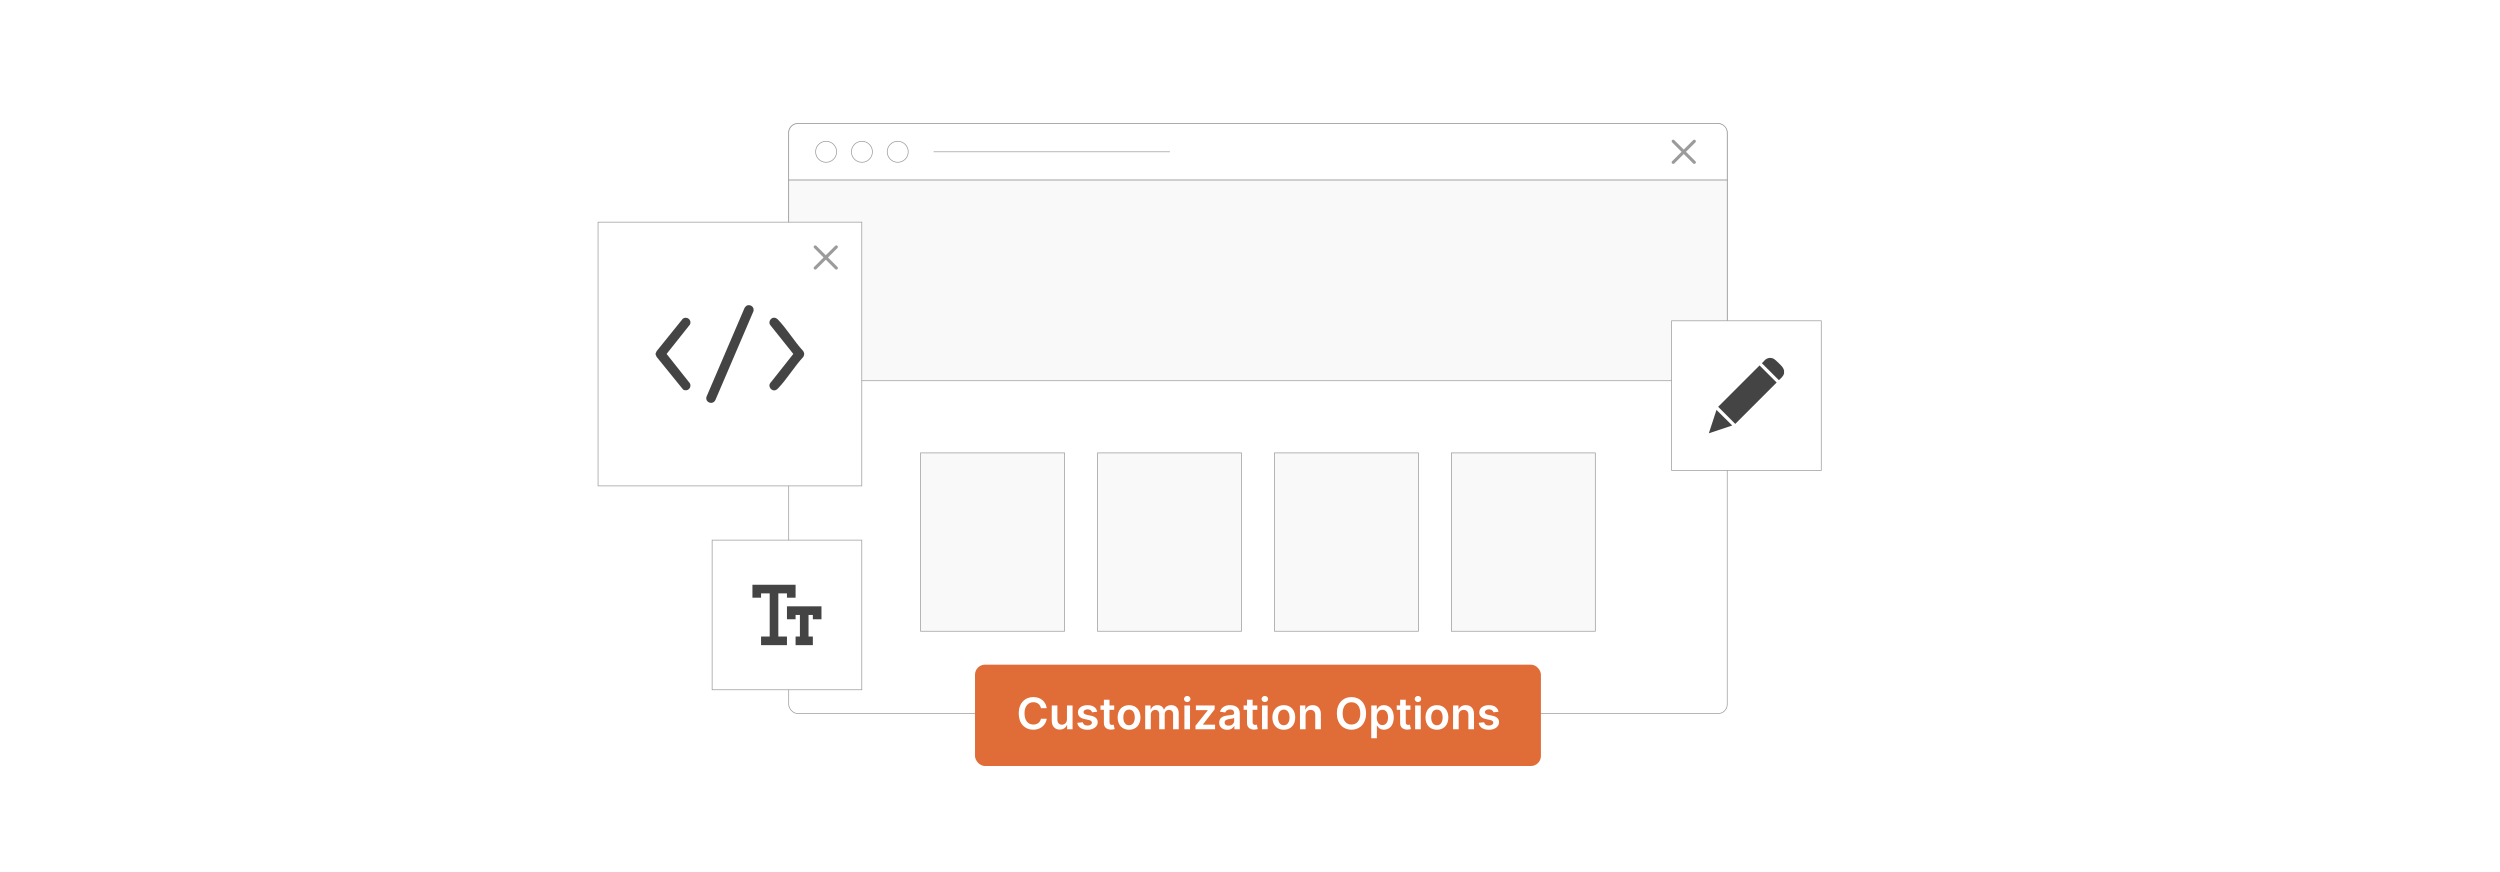 <?xml version="1.0" encoding="UTF-8"?>
<svg id="Layer_1" data-name="Layer 1" xmlns="http://www.w3.org/2000/svg" viewBox="0 0 860 300">
  <rect y="0" width="860" height="300" fill="#fff"/>
  <g>
    <rect x="271.312" y="42.493" width="322.858" height="202.981" rx="3.171" ry="3.171" fill="#fff" stroke="#9b9b9b" stroke-miterlimit="10" stroke-width=".25"/>
    <path d="M274.483,42.493h316.516c1.75,0,3.171,1.421,3.171,3.171v16.281h-322.858v-16.281c0-1.75,1.421-3.171,3.171-3.171Z" fill="#fff" stroke="#9b9b9b" stroke-miterlimit="10" stroke-width=".25"/>
    <g>
      <circle cx="284.183" cy="52.219" r="3.616" fill="#fff" stroke="#9b9b9b" stroke-miterlimit="10" stroke-width=".25"/>
      <circle cx="296.501" cy="52.219" r="3.616" fill="#fff" stroke="#9b9b9b" stroke-miterlimit="10" stroke-width=".25"/>
      <circle cx="308.82" cy="52.219" r="3.616" fill="#fff" stroke="#9b9b9b" stroke-miterlimit="10" stroke-width=".25"/>
    </g>
    <line x1="321.17" y1="52.219" x2="402.435" y2="52.219" fill="#fff" stroke="#9b9b9b" stroke-miterlimit="10" stroke-width=".25"/>
    <path d="M575.61,48.046c.118.029.232.053.326.138l3.268,3.265,3.28-3.265c.094-.085.208-.11.326-.138h.065c.063.025.131.028.195.057.164.074.261.232.31.399v.179c-.038.1-.07.205-.146.285l-3.258,3.257,3.258,3.257c.075.082.116.18.146.285v.179c-.107.41-.549.586-.894.316l-3.251-3.249-.031-.014-3.26,3.256c-.521.424-1.195-.224-.773-.757l3.273-3.275-3.287-3.293c-.214-.291-.124-.665.193-.828l.195-.057h.065Z" fill="#9b9b9b"/>
    <rect x="271.312" y="61.945" width="322.858" height="69.023" fill="#f9f9f9" stroke="#9b9b9b" stroke-miterlimit="10" stroke-width=".25"/>
    <g>
      <rect x="316.69" y="155.8" width="49.515" height="61.349" fill="#f9f9f9" stroke="#9b9b9b" stroke-miterlimit="10" stroke-width=".25"/>
      <rect x="377.552" y="155.8" width="49.515" height="61.349" fill="#f9f9f9" stroke="#9b9b9b" stroke-miterlimit="10" stroke-width=".25"/>
      <rect x="438.414" y="155.8" width="49.515" height="61.349" fill="#f9f9f9" stroke="#9b9b9b" stroke-miterlimit="10" stroke-width=".25"/>
      <rect x="499.275" y="155.8" width="49.515" height="61.349" fill="#f9f9f9" stroke="#9b9b9b" stroke-miterlimit="10" stroke-width=".25"/>
    </g>
    <rect x="575.038" y="110.353" width="51.477" height="51.477" fill="#fff" stroke="#9b9b9b" stroke-miterlimit="10" stroke-width=".25"/>
    <rect x="244.974" y="185.805" width="51.477" height="51.477" fill="#fff" stroke="#9b9b9b" stroke-miterlimit="10" stroke-width=".25"/>
    <rect x="205.731" y="76.424" width="90.72" height="90.72" fill="#fff" stroke="#9b9b9b" stroke-miterlimit="10" stroke-width=".25"/>
    <g>
      <polygon points="261.806 221.932 261.806 218.964 264.775 218.964 264.775 204.124 261.806 204.124 261.806 205.608 258.837 205.608 258.837 201.156 273.682 201.156 273.682 205.608 270.713 205.608 270.713 204.124 267.744 204.124 267.744 218.964 270.713 218.964 270.713 221.932 261.806 221.932" fill="#444"/>
      <polygon points="282.588 208.576 282.588 213.028 279.619 213.028 279.619 211.544 278.135 211.544 278.135 218.964 279.619 218.964 279.619 221.932 273.682 221.932 273.682 218.964 275.166 218.964 275.166 211.544 273.682 211.544 273.682 213.028 270.713 213.028 270.713 208.576 282.588 208.576" fill="#444"/>
    </g>
    <g>
      <path d="M609.311,123.125c.224.085.453.118.676.21.651.268,2.565,2.194,3.07,2.805.325.393.507.807.66,1.29v1.013c-.238,1.006-1.063,1.673-1.791,2.326l-5.834-5.821,1.115-1.166c.241-.218.528-.364.823-.494l.571-.163h.709Z" fill="#444"/>
      <rect x="591.037" y="131.605" width="20.136" height="8.314" transform="translate(80.027 464.756) rotate(-44.994)" fill="#444"/>
      <polygon points="595.888 146.373 587.835 149.059 590.469 141.005 595.888 146.373" fill="#444"/>
    </g>
    <path d="M280.464,84.398c.118.029.232.053.326.138l3.268,3.265,3.28-3.265c.094-.085.208-.11.326-.138h.065c.063.025.131.028.195.057.164.074.261.232.31.399v.179c-.038.1-.07.205-.146.285l-3.258,3.257,3.258,3.257c.075.082.116.18.146.285v.179c-.107.41-.549.586-.894.316l-3.251-3.249-.031-.014-3.26,3.256c-.521.424-1.195-.224-.773-.757l3.273-3.275-3.287-3.293c-.214-.291-.124-.665.193-.828l.195-.057h.065Z" fill="#9b9b9b"/>
    <g>
      <path d="M225.532,121.989v-.407l.364-.807,8.96-11.1c1.394-1.085,3.245.39,2.485,1.973l-8.03,10.102,7.96,10.04c.906,1.513-.839,3.172-2.297,2.193l-9.077-11.187-.364-.807Z" fill="#444"/>
      <path d="M257.19,105.016c1.261-.261,2.304.754,2.015,2.014l-13.105,30.571c-.888,1.832-3.541.924-3.096-1.058l13.105-30.571c.188-.385.657-.868,1.081-.956Z" fill="#444"/>
      <path d="M266.162,109.288c.651-.051,1.131.308,1.547.745,3.034,3.189,5.578,7.472,8.605,10.742.451.739.447,1.289,0,2.022-3.027,3.268-5.571,7.554-8.605,10.742-.349.366-.829.763-1.371.767-1.166.008-2.107-1.429-1.433-2.449l7.995-10.107-7.96-9.968c-.693-.952.104-2.407,1.222-2.493Z" fill="#444"/>
    </g>
    <g>
      <rect x="335.404" y="228.639" width="194.673" height="34.867" rx="3.455" ry="3.455" fill="#e06c37"/>
      <g>
        <path d="M358.082,243.63c-.23-1.309-1.271-2.062-2.601-2.062-1.789,0-3.05,1.373-3.05,3.84,0,2.51,1.271,3.84,3.044,3.84,1.308,0,2.355-.721,2.606-2.002l1.998.01c-.305,2.088-2.029,3.771-4.63,3.771-2.884,0-5.009-2.088-5.009-5.618,0-3.536,2.152-5.618,5.009-5.618,2.425,0,4.294,1.41,4.63,3.84h-1.998Z" fill="#fff"/>
        <path d="M367.032,242.674h1.934v8.203h-1.875v-1.458h-.085c-.374.918-1.239,1.565-2.468,1.565-1.613,0-2.734-1.116-2.734-3.087v-5.223h1.934v4.924c0,1.042.619,1.699,1.549,1.699.855,0,1.746-.62,1.746-1.87v-4.753Z" fill="#fff"/>
        <path d="M375.664,245.035c-.149-.539-.62-1.025-1.511-1.025-.807,0-1.421.385-1.415.94-.005.476.326.764,1.159.951l1.399.299c1.549.336,2.302,1.052,2.307,2.222-.005,1.554-1.453,2.617-3.503,2.617-2.013,0-3.279-.892-3.519-2.398l1.885-.182c.166.737.742,1.122,1.628,1.122.919,0,1.528-.422,1.528-.982,0-.465-.352-.769-1.105-.935l-1.399-.294c-1.576-.326-2.312-1.116-2.307-2.312-.005-1.517,1.34-2.489,3.316-2.489,1.923,0,3.034.887,3.301,2.275l-1.763.192Z" fill="#fff"/>
        <path d="M383.287,244.17h-1.618v4.24c0,.78.39.951.876.951.24,0,.46-.048.566-.075l.326,1.511c-.208.069-.587.176-1.138.192-1.453.043-2.574-.716-2.563-2.259v-4.561h-1.164v-1.496h1.164v-1.965h1.933v1.965h1.618v1.496Z" fill="#fff"/>
        <path d="M384.462,246.808c0-2.542,1.527-4.241,3.931-4.241s3.931,1.698,3.931,4.241c0,2.537-1.528,4.229-3.931,4.229s-3.931-1.693-3.931-4.229ZM390.363,246.803c0-1.501-.651-2.703-1.96-2.703-1.33,0-1.981,1.202-1.981,2.703s.651,2.686,1.981,2.686c1.309,0,1.96-1.185,1.96-2.686Z" fill="#fff"/>
        <path d="M393.948,242.674h1.848v1.394h.096c.342-.935,1.164-1.501,2.264-1.501,1.105,0,1.901.572,2.216,1.501h.085c.363-.914,1.271-1.501,2.462-1.501,1.506,0,2.563.972,2.563,2.804v5.506h-1.938v-5.207c0-1.015-.62-1.474-1.399-1.474-.935,0-1.484.641-1.484,1.565v5.116h-1.896v-5.287c0-.844-.56-1.394-1.378-1.394-.833,0-1.506.684-1.506,1.693v4.988h-1.934v-8.203Z" fill="#fff"/>
        <path d="M407.286,240.463c0-.582.502-1.052,1.122-1.052.614,0,1.116.47,1.116,1.052,0,.577-.502,1.047-1.116,1.047-.62,0-1.122-.47-1.122-1.047ZM407.435,242.674h1.934v8.203h-1.934v-8.203Z" fill="#fff"/>
        <path d="M411.245,249.649l4.229-5.303v-.069h-4.091v-1.602h6.457v1.319l-4.026,5.212v.069h4.165v1.602h-6.734v-1.228Z" fill="#fff"/>
        <path d="M419.407,248.576c0-1.848,1.522-2.323,3.113-2.494,1.448-.155,2.03-.182,2.03-.737v-.032c0-.806-.492-1.266-1.389-1.266-.945,0-1.49.48-1.682,1.042l-1.805-.256c.427-1.496,1.752-2.265,3.477-2.265,1.565,0,3.333.652,3.333,2.82v5.49h-1.858v-1.127h-.064c-.352.689-1.122,1.292-2.409,1.292-1.565,0-2.745-.855-2.745-2.467ZM424.555,247.935v-.966c-.251.203-1.266.331-1.773.4-.865.123-1.511.433-1.511,1.175,0,.71.577,1.079,1.383,1.079,1.164,0,1.901-.774,1.901-1.688Z" fill="#fff"/>
        <path d="M432.519,244.17h-1.618v4.24c0,.78.39.951.876.951.24,0,.459-.048.566-.075l.325,1.511c-.208.069-.587.176-1.138.192-1.452.043-2.574-.716-2.563-2.259v-4.561h-1.164v-1.496h1.164v-1.965h1.933v1.965h1.618v1.496Z" fill="#fff"/>
        <path d="M433.982,240.463c0-.582.502-1.052,1.121-1.052.614,0,1.116.47,1.116,1.052,0,.577-.502,1.047-1.116,1.047-.619,0-1.121-.47-1.121-1.047ZM434.132,242.674h1.934v8.203h-1.934v-8.203Z" fill="#fff"/>
        <path d="M437.695,246.808c0-2.542,1.527-4.241,3.931-4.241s3.931,1.698,3.931,4.241c0,2.537-1.527,4.229-3.931,4.229s-3.931-1.693-3.931-4.229ZM443.597,246.803c0-1.501-.651-2.703-1.96-2.703-1.33,0-1.981,1.202-1.981,2.703s.651,2.686,1.981,2.686c1.309,0,1.96-1.185,1.96-2.686Z" fill="#fff"/>
        <path d="M449.115,250.877h-1.934v-8.203h1.848v1.394h.097c.374-.914,1.218-1.501,2.446-1.501,1.692,0,2.814,1.122,2.809,3.087v5.223h-1.934v-4.924c0-1.095-.598-1.752-1.597-1.752-1.02,0-1.735.684-1.735,1.869v4.807Z" fill="#fff"/>
        <path d="M464.904,251.027c-2.873,0-5.025-2.088-5.025-5.618,0-3.536,2.152-5.618,5.025-5.618,2.868,0,5.025,2.083,5.025,5.618s-2.157,5.618-5.025,5.618ZM464.904,241.569c-1.778,0-3.033,1.351-3.033,3.84s1.255,3.84,3.033,3.84c1.784,0,3.034-1.351,3.034-3.84s-1.25-3.84-3.034-3.84Z" fill="#fff"/>
        <path d="M471.713,242.674h1.901v1.356h.112c.294-.593.897-1.463,2.345-1.463,1.895,0,3.386,1.485,3.386,4.219,0,2.702-1.447,4.235-3.381,4.235-1.41,0-2.045-.838-2.35-1.437h-.08v4.369h-1.934v-11.279ZM475.537,249.435c1.276,0,1.949-1.122,1.949-2.66,0-1.527-.662-2.622-1.949-2.622-1.244,0-1.928,1.031-1.928,2.622s.694,2.66,1.928,2.66Z" fill="#fff"/>
        <path d="M485.194,244.17h-1.618v4.24c0,.78.39.951.876.951.24,0,.459-.048.565-.075l.326,1.511c-.208.069-.588.176-1.138.192-1.452.043-2.574-.716-2.563-2.259v-4.561h-1.164v-1.496h1.164v-1.965h1.934v1.965h1.618v1.496Z" fill="#fff"/>
        <path d="M486.656,240.463c0-.582.502-1.052,1.121-1.052.614,0,1.116.47,1.116,1.052,0,.577-.502,1.047-1.116,1.047-.619,0-1.121-.47-1.121-1.047ZM486.806,242.674h1.934v8.203h-1.934v-8.203Z" fill="#fff"/>
        <path d="M490.369,246.808c0-2.542,1.527-4.241,3.931-4.241s3.931,1.698,3.931,4.241c0,2.537-1.527,4.229-3.931,4.229s-3.931-1.693-3.931-4.229ZM496.271,246.803c0-1.501-.651-2.703-1.96-2.703-1.33,0-1.981,1.202-1.981,2.703s.651,2.686,1.981,2.686c1.309,0,1.96-1.185,1.96-2.686Z" fill="#fff"/>
        <path d="M501.789,250.877h-1.934v-8.203h1.848v1.394h.097c.374-.914,1.218-1.501,2.446-1.501,1.692,0,2.814,1.122,2.809,3.087v5.223h-1.934v-4.924c0-1.095-.598-1.752-1.597-1.752-1.02,0-1.735.684-1.735,1.869v4.807Z" fill="#fff"/>
        <path d="M513.737,245.035c-.15-.539-.62-1.025-1.512-1.025-.807,0-1.421.385-1.415.94-.006.476.325.764,1.158.951l1.399.299c1.549.336,2.302,1.052,2.308,2.222-.006,1.554-1.453,2.617-3.504,2.617-2.014,0-3.279-.892-3.519-2.398l1.886-.182c.165.737.742,1.122,1.629,1.122.918,0,1.527-.422,1.527-.982,0-.465-.352-.769-1.105-.935l-1.399-.294c-1.575-.326-2.312-1.116-2.308-2.312-.005-1.517,1.341-2.489,3.317-2.489,1.922,0,3.033.887,3.3,2.275l-1.762.192Z" fill="#fff"/>
      </g>
    </g>
  </g>
</svg>